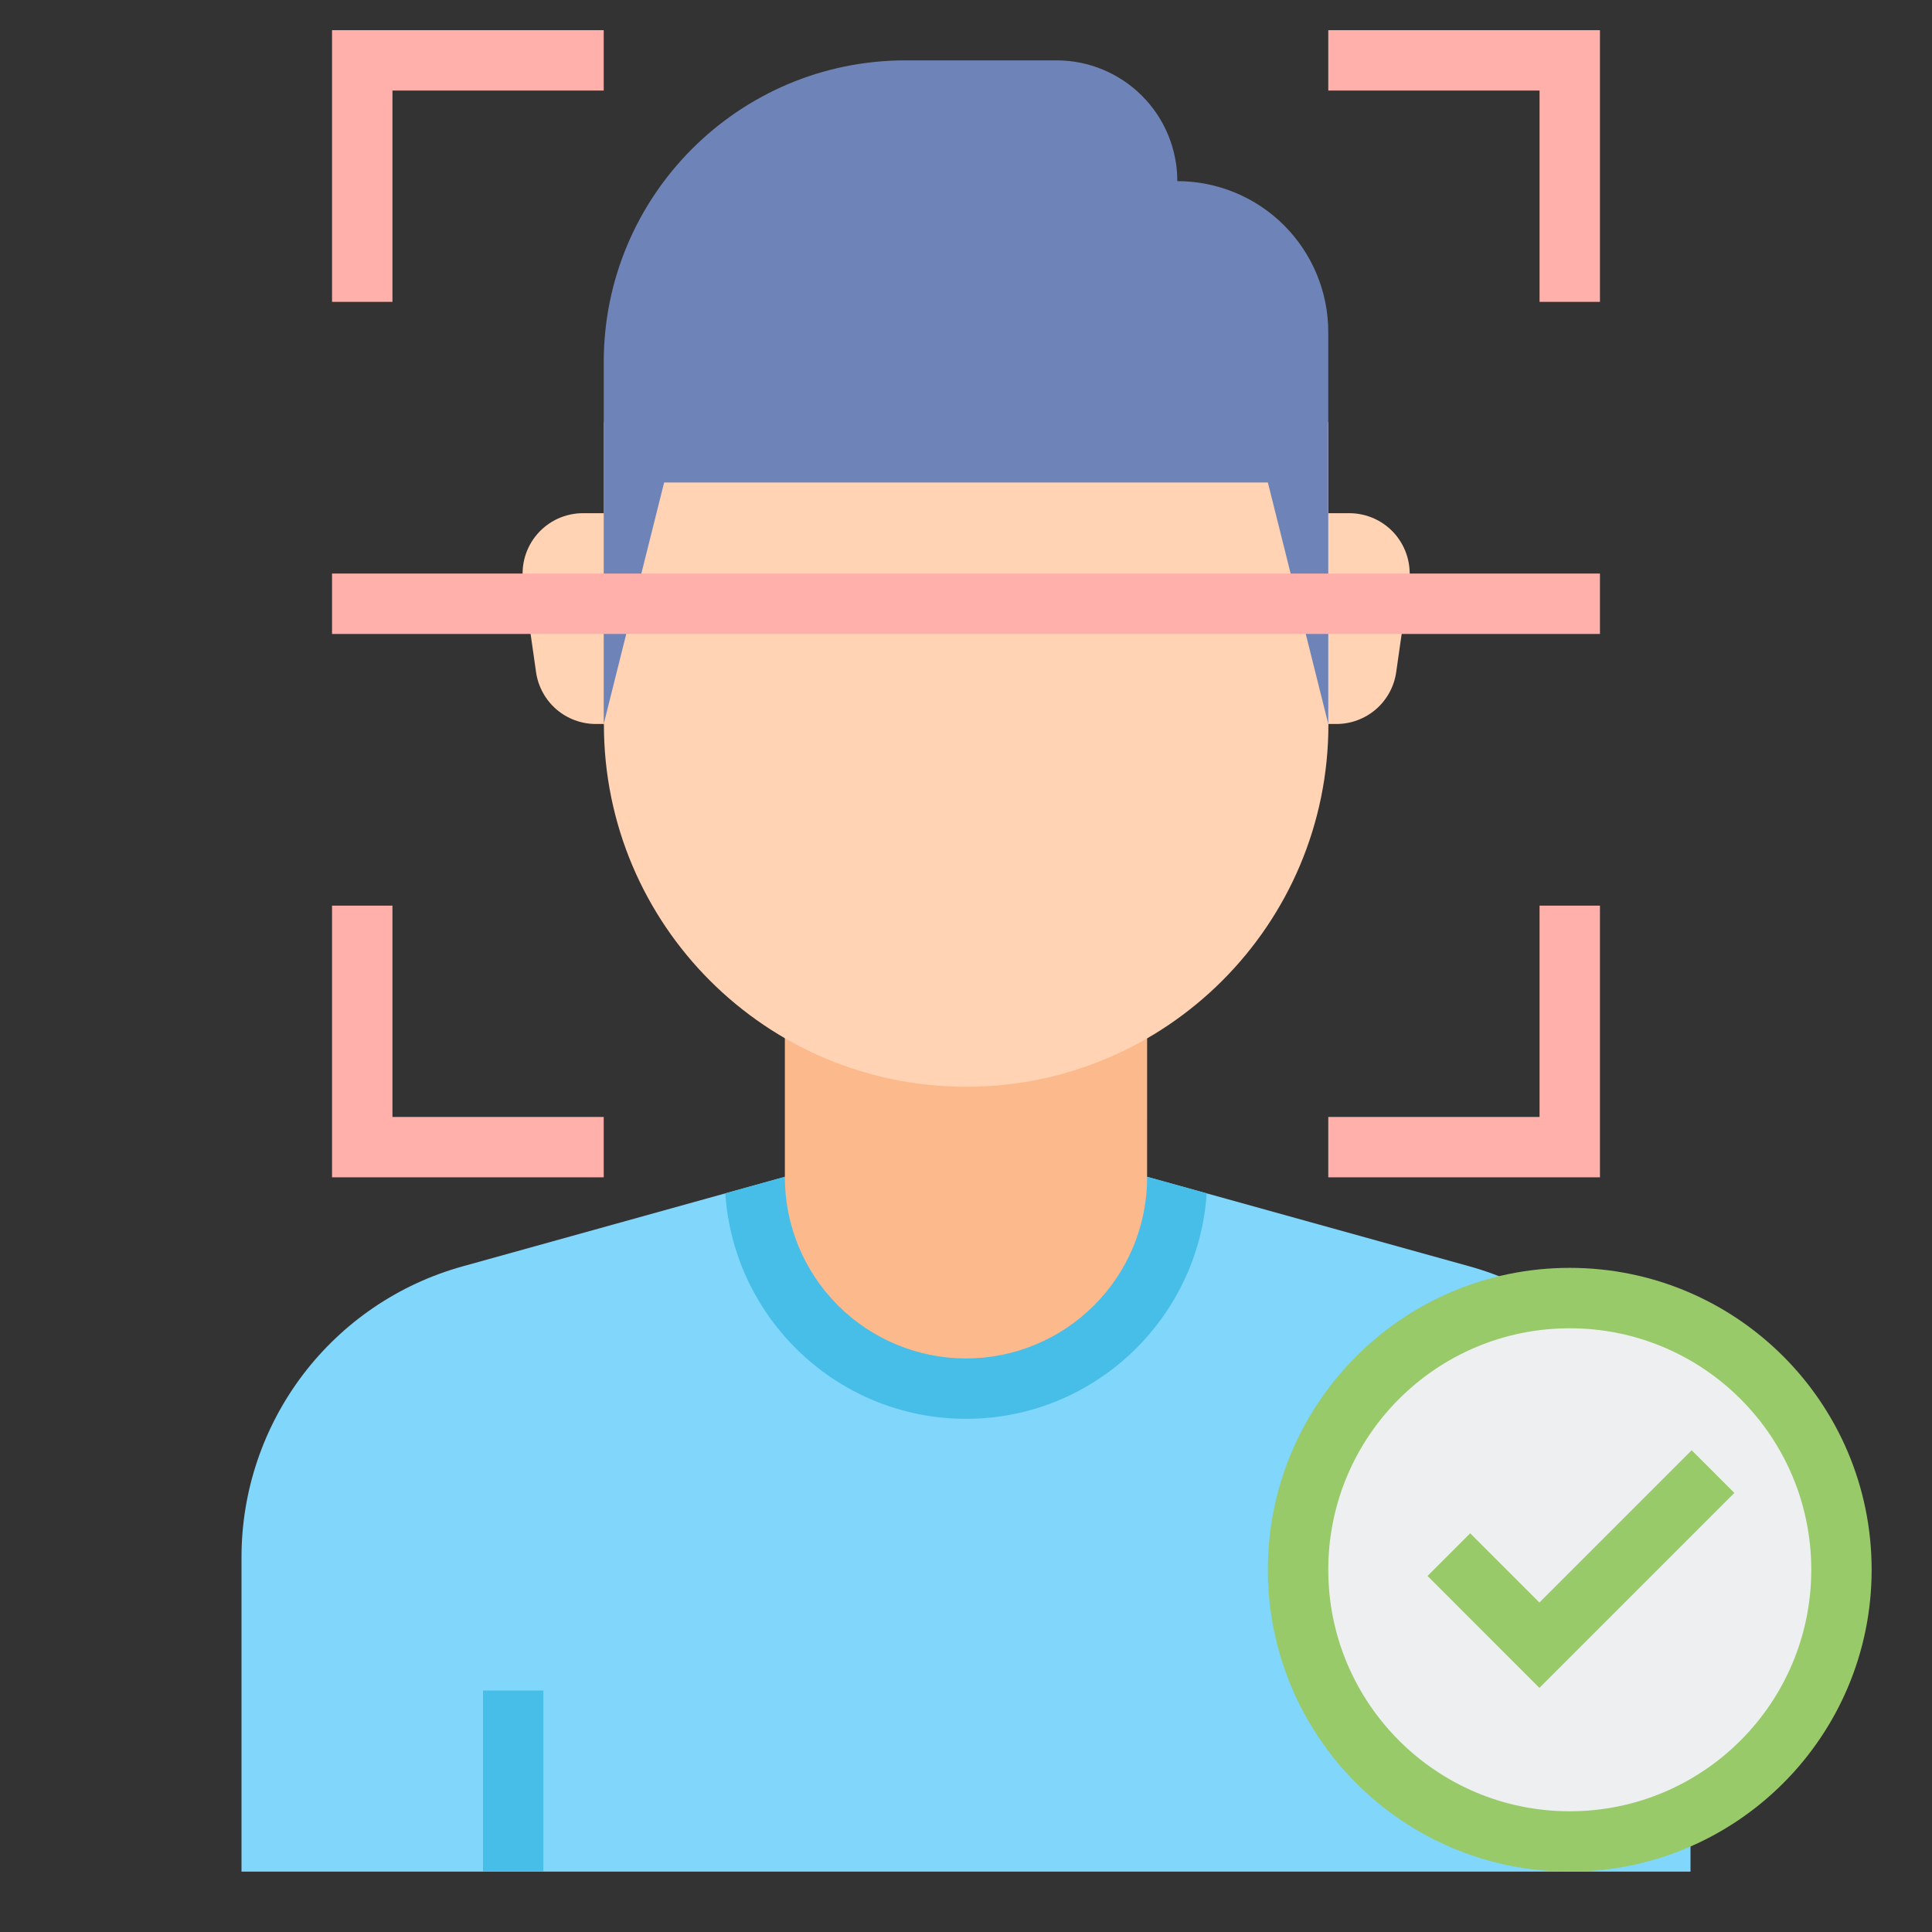 <svg width="45" height="45" viewBox="0 0 45 45" fill="none" xmlns="http://www.w3.org/2000/svg">
<rect x="0" y="0" width="45" height="45" fill="#333333" stroke="none"/>
<path d="M34.225 29.495L26.719 27.41H18.281L10.775 29.496C9.294 29.907 7.989 30.792 7.059 32.015C6.129 33.239 5.625 34.733 5.625 36.27V43.594H39.375V36.27C39.375 33.112 37.269 30.341 34.225 29.495Z" fill="#80D6FB"/>
<path d="M11.25 39.375H12.656V43.594H11.25V39.375ZM26.719 27.41H18.281L16.894 27.796C17.087 30.723 19.524 33.047 22.5 33.047C25.476 33.047 27.913 30.723 28.106 27.796L26.719 27.41Z" fill="#46BEE8"/>
<path d="M26.719 22.488H18.281V27.41L18.282 27.411L18.281 27.422C18.281 28.541 18.726 29.614 19.517 30.405C20.308 31.196 21.381 31.641 22.5 31.641C23.619 31.641 24.692 31.196 25.483 30.405C26.274 29.614 26.719 28.541 26.719 27.422L26.718 27.41L26.719 22.488Z" fill="#FCB98B"/>
<path d="M30.941 9.832V16.875C30.941 21.535 27.163 25.313 22.503 25.313C17.843 25.313 14.066 21.535 14.066 16.875V9.832H30.941ZM30.941 11.953H31.428C31.629 11.953 31.829 11.997 32.012 12.08C32.195 12.164 32.359 12.286 32.491 12.438C32.623 12.591 32.72 12.77 32.777 12.963C32.834 13.156 32.849 13.36 32.82 13.559L32.52 15.657C32.472 15.992 32.304 16.298 32.049 16.52C31.793 16.741 31.466 16.863 31.128 16.863H30.941V11.953ZM14.066 11.953H13.578C13.377 11.953 13.178 11.997 12.994 12.08C12.811 12.164 12.648 12.286 12.516 12.438C12.383 12.591 12.286 12.77 12.229 12.963C12.172 13.156 12.158 13.36 12.186 13.559L12.486 15.657C12.534 15.992 12.702 16.298 12.957 16.52C13.213 16.741 13.54 16.863 13.879 16.863H14.066V11.953Z" fill="#FFD3B3"/>
<path d="M30.938 16.863L29.531 11.238H15.469L14.062 16.863V8.438C14.062 4.554 17.21 1.406 21.094 1.406H24.609C25.355 1.406 26.071 1.703 26.598 2.23C27.126 2.757 27.422 3.473 27.422 4.219C28.354 4.219 29.248 4.589 29.908 5.248C30.567 5.908 30.938 6.802 30.938 7.734V16.863Z" fill="#6E83B7"/>
<path d="M37.266 7.031H35.859V2.109H30.938V0.703H37.266V7.031ZM9.141 7.031H7.734V0.703H14.062V2.109H9.141V7.031ZM37.266 27.422H30.938V26.016H35.859V21.094H37.266V27.422ZM14.062 27.422H7.734V21.094H9.141V26.016H14.062V27.422ZM7.734 13.359H37.266V14.766H7.734V13.359Z" fill="#FFB0AA"/>
<path d="M36.562 43.594C40.446 43.594 43.594 40.446 43.594 36.562C43.594 32.679 40.446 29.531 36.562 29.531C32.679 29.531 29.531 32.679 29.531 36.562C29.531 40.446 32.679 43.594 36.562 43.594Z" fill="#98CA69"/>
<path d="M36.562 42.188C39.669 42.188 42.188 39.669 42.188 36.562C42.188 33.456 39.669 30.938 36.562 30.938C33.456 30.938 30.938 33.456 30.938 36.562C30.938 39.669 33.456 42.188 36.562 42.188Z" fill="#EDEFF1"/>
<path d="M35.856 39.314L33.25 36.707L34.244 35.713L35.856 37.325L39.402 33.779L40.397 34.773L35.856 39.314Z" fill="#98CA69"/>
</svg>
